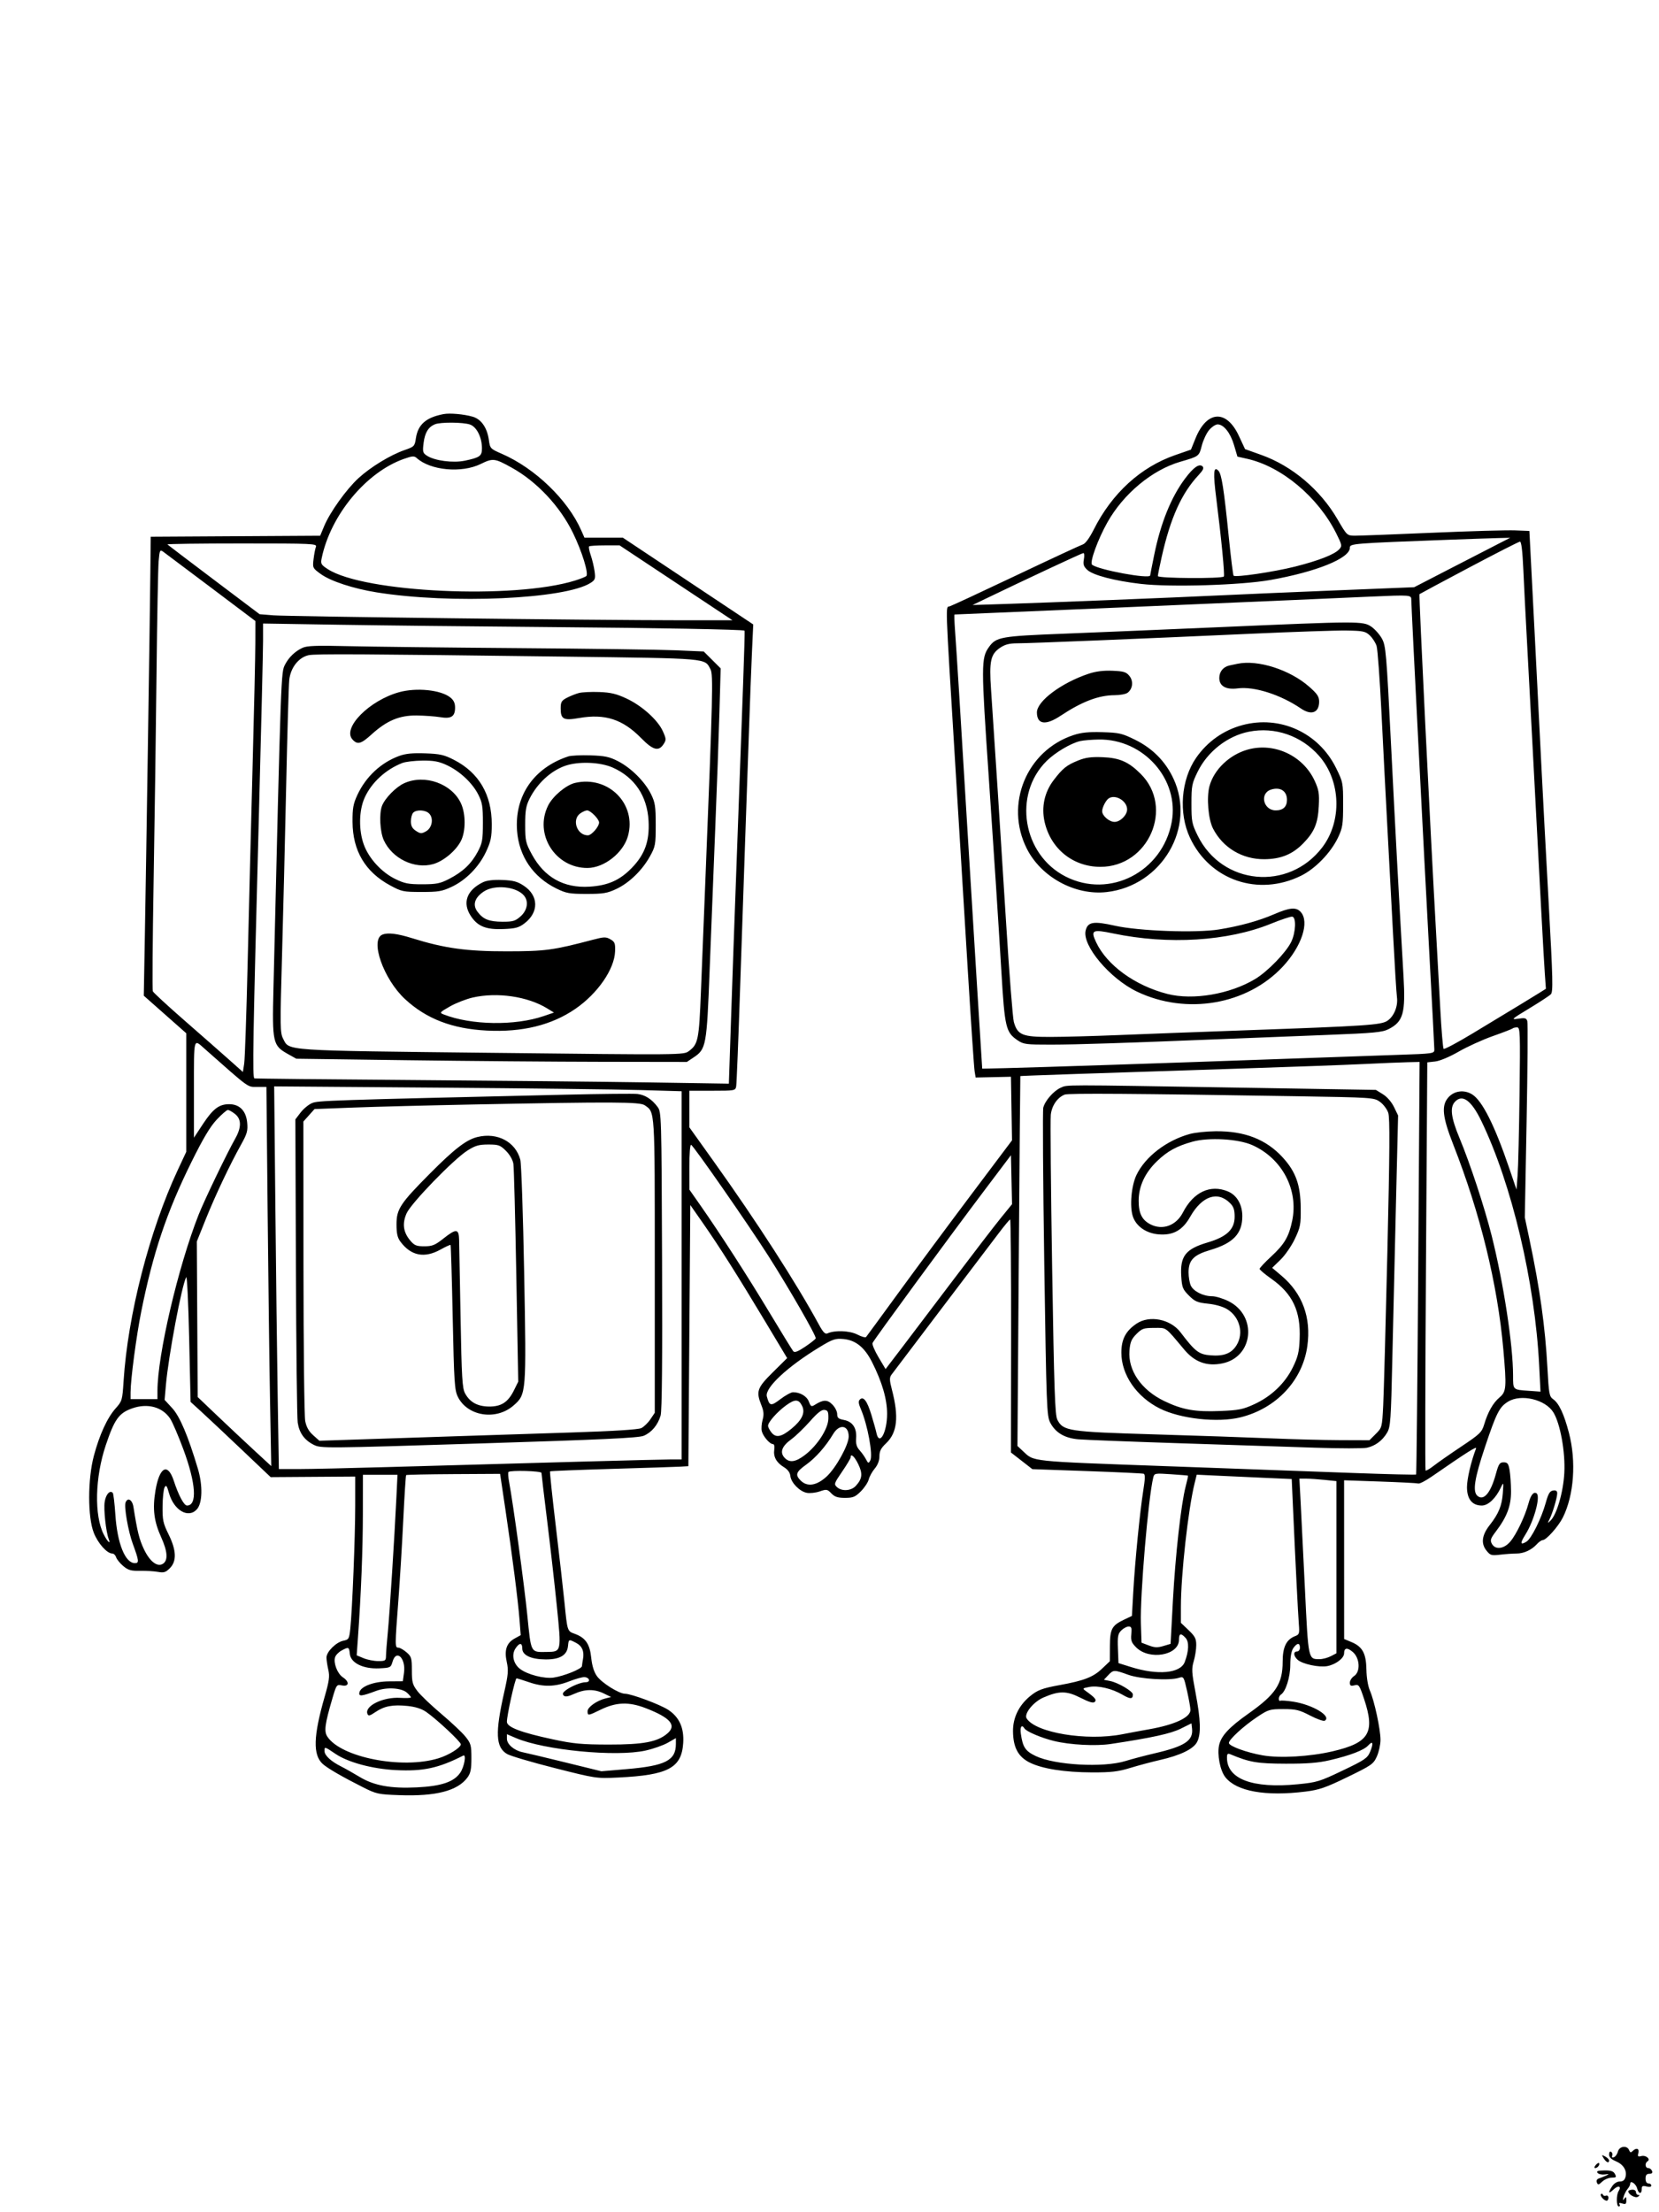 <svg xmlns="http://www.w3.org/2000/svg" width="864" height="1152" viewBox="0 0 864 1152" version="1.1">
	<path d="M 231 215.638 C 221.897 217.362, 217.669 221.051, 216.597 228.204 C 215.971 232.379, 215.739 232.622, 210.722 234.362 C 203.309 236.933, 193.090 243.151, 186.741 248.953 C 180.446 254.707, 171.829 266.740, 168.822 273.974 L 166.742 278.979 122.621 279.240 L 78.500 279.500 78.304 298 C 78.039 322.989, 76.133 449.039, 75.438 487.500 L 74.879 518.500 85.939 528.281 L 97 538.063 97 568.939 L 97 599.815 92.551 609.337 C 77.855 640.788, 66.544 684.864, 64.363 719.179 C 63.729 729.157, 63.592 729.629, 60.225 733.395 C 55.883 738.252, 51.795 747.159, 48.888 758.092 C 45.646 770.287, 45.629 790.057, 48.854 798.208 C 51.045 803.746, 55.746 809, 58.509 809 C 59.255 809, 60.145 809.880, 60.486 810.956 C 60.828 812.032, 62.494 814.079, 64.189 815.506 C 66.755 817.665, 68.212 818.081, 72.886 817.993 C 75.974 817.935, 80.162 818.184, 82.193 818.546 C 85.314 819.103, 86.281 818.810, 88.443 816.648 C 92.105 812.986, 91.896 807.319, 87.790 799 C 84.941 793.227, 84.592 791.592, 84.665 784.387 C 84.710 779.925, 85.184 775.494, 85.717 774.541 C 86.514 773.117, 86.918 773.635, 87.987 777.452 C 90.520 786.501, 98.057 790.910, 102.534 785.963 C 105.446 782.745, 105.669 773.585, 103.048 764.811 C 97.920 747.642, 93.651 737.577, 89.665 733.252 L 85.726 728.979 86.402 721.240 C 87.726 706.080, 94.662 669.268, 96.982 665.081 C 97.415 664.300, 98.103 678.594, 98.512 696.846 L 99.254 730.031 104.877 735.158 C 107.970 737.978, 117.353 746.793, 125.730 754.747 L 140.960 769.210 162.980 769.058 L 185 768.907 184.994 784.203 C 184.989 800.295, 183.455 838.550, 182.431 848.142 C 181.868 853.420, 181.636 853.823, 178.849 854.380 C 175.030 855.144, 169.993 860.163, 170.024 863.173 C 170.038 864.453, 170.472 867.334, 170.990 869.575 C 171.769 872.946, 171.439 875.361, 169.077 883.575 C 163.162 904.140, 162.889 913.874, 168.095 918.587 C 170.547 920.807, 178.366 925.334, 188.942 930.658 C 196.020 934.221, 196.955 934.425, 208.031 934.820 C 227.004 935.496, 238.286 932.580, 243.406 925.677 C 245.084 923.414, 245.500 921.398, 245.500 915.519 C 245.500 908.819, 245.233 907.854, 242.410 904.343 C 240.711 902.229, 235.053 896.900, 229.837 892.500 C 224.621 888.100, 219.036 882.777, 217.426 880.672 C 214.835 877.281, 214.500 876.042, 214.496 869.832 C 214.493 863.394, 214.264 862.624, 211.691 860.410 C 210.149 859.085, 208.239 858, 207.444 858 C 205.648 858, 205.649 857.294, 207.462 833.500 C 208.259 823.050, 209.410 804.158, 210.020 791.519 C 210.630 778.879, 211.303 768.364, 211.514 768.153 C 211.725 767.941, 222.822 767.708, 236.172 767.634 L 260.446 767.500 263.205 786 C 266.802 810.122, 269.794 833.495, 270.566 843.500 L 271.184 851.500 268.083 853.209 C 263.786 855.576, 262.548 859.236, 263.922 865.500 C 264.864 869.789, 264.675 872.024, 262.594 881.212 C 257.793 902.408, 258.139 909.879, 264.085 913.391 C 265.773 914.388, 276.907 917.674, 288.827 920.692 C 310.381 926.150, 310.563 926.177, 322 925.632 C 347.947 924.396, 354.981 920.656, 355.809 907.657 C 356.309 899.799, 353.794 894.216, 348.037 890.406 C 343.860 887.641, 328.840 882.042, 325.500 882.004 C 322.318 881.968, 313.397 876.367, 310.870 872.818 C 309.334 870.660, 308.340 867.449, 307.903 863.232 C 307.163 856.079, 304.907 852.819, 299.294 850.789 C 295.442 849.397, 295.469 849.478, 293.980 834.500 C 293.379 828.450, 291.359 810.691, 289.492 795.034 C 287.625 779.378, 286.261 766.405, 286.461 766.206 C 286.661 766.006, 301.152 765.423, 318.662 764.910 C 336.173 764.398, 352.300 763.871, 354.500 763.739 L 358.500 763.500 359 695.500 L 359.500 627.500 366.134 637 C 374.567 649.076, 384.339 664.519, 398.635 688.362 L 409.944 707.224 402.472 714.624 C 394.246 722.771, 393.637 724.552, 396.572 731.889 C 397.774 734.893, 397.913 736.657, 397.159 739.385 C 396.618 741.347, 396.422 743.975, 396.725 745.226 C 397.376 747.913, 400.861 752, 402.501 752 C 403.203 752, 403.488 753.129, 403.230 754.885 C 402.684 758.603, 404.345 761.631, 408.222 763.989 C 410.247 765.221, 411.416 766.805, 411.605 768.575 C 411.980 772.088, 416.369 776.624, 420.120 777.374 C 421.745 777.699, 424.793 777.372, 426.895 776.648 C 430.471 775.416, 430.861 775.482, 432.963 777.666 C 434.713 779.483, 436.286 780, 440.072 780 C 444.267 780, 445.399 779.534, 448.333 776.600 C 450.203 774.730, 452.047 771.948, 452.431 770.417 C 452.816 768.887, 454.226 766.332, 455.565 764.740 C 457.127 762.884, 458 760.595, 458 758.356 C 458 755.682, 458.795 754.116, 461.401 751.658 C 467.315 746.080, 468.219 737.872, 464.490 723.604 C 463.231 718.786, 463.182 717.385, 464.225 715.935 C 464.926 714.960, 476.549 699.613, 490.054 681.831 C 503.559 664.049, 517.059 646.253, 520.054 642.284 C 523.049 638.314, 525.761 635.052, 526.080 635.034 C 526.398 635.015, 526.623 662.311, 526.580 695.691 L 526.500 756.382 532.077 760.717 L 537.654 765.052 566.077 766.055 C 581.710 766.607, 595.006 767.235, 595.624 767.450 C 596.446 767.736, 596.390 770.077, 595.416 776.160 C 593.670 787.067, 591.080 813.297, 590.200 828.989 L 589.500 841.478 585.284 843.489 C 579.023 846.475, 578.069 848.291, 578.032 857.290 L 578 865.080 573.823 869.054 C 569.320 873.337, 564.464 875.211, 552 877.475 C 542.663 879.172, 540.220 880.103, 536.174 883.507 C 530.519 888.265, 527.490 894.633, 527.571 901.594 C 527.668 909.985, 530.247 914.819, 536.229 917.821 C 542.703 921.070, 554.407 922.924, 568.698 922.965 C 578.768 922.994, 582.258 922.584, 588.698 920.617 C 592.989 919.307, 599.875 917.468, 604 916.530 C 614.744 914.089, 621.531 910.808, 623.429 907.138 C 625.568 903.001, 625.345 895.763, 622.639 881.500 C 620.622 870.871, 620.513 868.996, 621.681 865.091 C 622.406 862.666, 623 858.884, 623 856.686 C 623 853.325, 622.364 852.086, 619 848.885 L 615 845.080 615.005 836.790 C 615.015 819.870, 618.802 785.830, 622.189 772.217 L 623.254 767.934 634.377 768.466 C 640.495 768.758, 651.624 769.266, 659.110 769.594 L 672.720 770.190 673.375 784.845 C 674.690 814.237, 676.015 840.624, 676.435 845.800 C 676.826 850.606, 676.651 851.182, 674.564 851.976 C 669.926 853.739, 668 857.655, 668 865.319 C 668 876.870, 664.412 882.305, 650.132 892.388 C 640.241 899.371, 636.059 903.841, 634.937 908.628 C 633.787 913.536, 635.396 921.962, 638.153 925.467 C 643.961 932.851, 659.108 935.560, 679.961 932.946 C 687.112 932.049, 690.371 930.920, 701.757 925.393 C 714.313 919.299, 715.263 918.635, 717.050 914.698 C 718.098 912.389, 718.956 908.475, 718.956 906 C 718.957 900.514, 715.778 885.734, 713.451 880.401 C 712.440 878.086, 711.698 873.637, 711.624 869.456 C 711.475 861.020, 709.589 857.517, 703.911 855.133 L 700.020 853.500 700.010 812.174 L 700 770.849 718.750 771.500 C 729.063 771.859, 738.037 772.319, 738.693 772.523 C 739.350 772.727, 742.500 771.087, 745.693 768.878 C 763.832 756.336, 769.255 752.893, 768.734 754.251 C 766.115 761.075, 764 770.092, 764 774.431 C 764 780.646, 766.708 784, 771.726 784 C 775.065 784, 779.034 780.219, 781.698 774.500 C 783.037 771.625, 783.077 771.754, 782.657 777.588 C 782.188 784.103, 780.464 788.288, 775.806 794.216 C 771.785 799.333, 771.199 803.712, 774.051 807.337 C 776.125 809.974, 776.643 810.132, 781.391 809.580 C 784.201 809.254, 787.982 808.991, 789.794 808.996 C 793.589 809.007, 797.673 807.124, 800.407 804.102 C 801.454 802.946, 802.824 802, 803.452 802 C 805.267 802, 811.587 794.901, 813.915 790.249 C 819.734 778.618, 820.995 761.026, 817.079 746.087 C 814.513 736.295, 811.902 730.745, 808.860 728.614 C 806.874 727.224, 806.626 725.862, 805.893 712.342 C 804.724 690.799, 801.959 671.039, 796.499 645.218 L 794.113 633.936 795.054 583.748 C 795.572 556.144, 795.730 532.726, 795.407 531.707 C 794.912 530.148, 794.160 529.956, 790.660 530.493 C 786.765 531.090, 787.129 530.750, 796.362 525.167 C 801.787 521.887, 806.870 518.559, 807.658 517.771 C 808.902 516.527, 808.753 510.216, 806.529 469.919 C 805.120 444.388, 803.490 413.825, 802.907 402 C 802.325 390.175, 800.645 357.100, 799.174 328.500 L 796.500 276.500 789 276.193 C 784.875 276.024, 765.300 276.588, 745.500 277.445 C 725.700 278.303, 707.700 278.984, 705.500 278.959 C 701.546 278.914, 701.443 278.816, 696.527 270.363 C 687.616 255.044, 672.948 242.651, 656.957 236.930 L 648.412 233.874 645.188 226.953 C 638.725 213.081, 628.494 213.701, 622.596 228.322 L 620.247 234.144 612.115 236.960 C 594.058 243.213, 579.166 256.805, 569.632 275.737 C 567.378 280.213, 565.257 283.101, 563.909 283.529 C 562.730 283.903, 547.081 291.178, 529.133 299.697 C 511.185 308.215, 495.647 315.438, 494.604 315.747 C 492.371 316.410, 492.176 310.838, 497.458 397.500 C 499.368 428.850, 502.303 477, 503.980 504.500 C 505.656 532, 507.272 555.989, 507.570 557.809 L 508.113 561.118 517.306 560.915 L 526.500 560.712 526.774 577.270 L 527.048 593.828 505.749 622.164 C 494.035 637.749, 477.077 660.625, 468.064 673 C 459.051 685.375, 451.391 695.836, 451.042 696.246 C 450.693 696.657, 448.628 696.071, 446.454 694.944 C 442.509 692.900, 434.735 692.605, 430.930 694.354 C 429.745 694.899, 428.655 693.779, 426.489 689.788 C 414.769 668.199, 394.084 636.113, 371.677 604.764 L 359 587.028 359 577.514 L 359 568 370.981 568 C 382.610 568, 382.975 567.934, 383.396 565.750 C 383.634 564.513, 384.573 541, 385.482 513.500 C 386.390 486, 387.542 452.250, 388.041 438.500 C 388.540 424.750, 389.404 400, 389.960 383.500 C 390.517 367, 391.267 347.127, 391.627 339.339 L 392.281 325.177 358.331 302.589 L 324.381 280 314.383 280 L 304.385 280 302.680 276.136 C 295.669 260.245, 278.680 243.871, 261.388 236.338 C 255.384 233.722, 255.208 233.537, 254.613 229.197 C 253.733 222.770, 250.630 218.277, 246.187 216.996 C 241.578 215.666, 234.290 215.015, 231 215.638 M 226.500 220.945 C 223.083 222.344, 221.284 225.300, 220.612 230.623 C 220.024 235.276, 220.183 235.890, 222.341 237.304 C 226.359 239.936, 235.968 241.198, 242.112 239.900 C 249.923 238.249, 251 237.472, 251 233.485 C 251 227.745, 248.261 222.287, 244.770 221.070 C 241.209 219.828, 229.425 219.748, 226.500 220.945 M 629.694 223.952 C 628.327 225.576, 626.613 229.231, 625.884 232.074 C 624.457 237.643, 624.497 237.613, 614.748 240.437 C 600.051 244.695, 585.114 257.102, 576.730 272.015 C 571.754 280.865, 567.397 292.859, 568.728 294.041 C 571.718 296.697, 599 301.742, 599 299.639 C 599 299.441, 599.953 294.603, 601.118 288.889 C 604.494 272.332, 609.899 258.956, 617.122 249.280 C 621.555 243.343, 624.617 241.217, 626.305 242.905 C 627.093 243.693, 626.548 244.900, 624.343 247.248 C 615.349 256.828, 609.549 269.688, 604.954 290.239 C 603.879 295.046, 603 299.434, 603 299.989 C 603 301.204, 636.628 301.411, 637.375 300.202 C 637.907 299.342, 636.068 280.368, 633.449 259.696 C 631.727 246.102, 631.981 242.546, 634.493 245.072 C 636.203 246.792, 637.380 254.276, 639.969 279.881 C 641.047 290.541, 642.165 299.499, 642.454 299.787 C 643.454 300.787, 663.512 297.817, 674.500 295.042 C 686.876 291.916, 695.054 288.703, 697.493 286.007 C 699.019 284.321, 698.916 283.771, 695.963 277.850 C 686.501 258.876, 667.493 242.939, 649.530 238.919 L 644.447 237.782 642.686 231.808 C 640.802 225.413, 637.310 221, 634.134 221 C 633.058 221, 631.060 222.329, 629.694 223.952 M 210.338 238.969 C 190.668 245.904, 172.143 268.284, 167.525 290.692 C 166.928 293.587, 167.221 294.113, 170.683 296.361 C 189.559 308.614, 267.698 312.224, 299.500 302.312 C 302.250 301.455, 304.875 300.412, 305.334 299.993 C 306.687 298.758, 303.116 287.189, 298.391 277.500 C 291.623 263.620, 279.542 250.751, 266.500 243.531 C 257.576 238.590, 256.739 238.491, 250.339 241.623 C 240.404 246.483, 224.172 244.979, 217.037 238.536 C 215.721 237.349, 214.756 237.411, 210.338 238.969 M 756 281.020 C 703.837 282.977, 703 283.044, 703 285.254 C 703 290.731, 685.545 297.791, 661.500 302.041 C 646.134 304.757, 609.527 305.857, 594.135 304.066 C 580.424 302.470, 569.187 299.525, 566.238 296.754 C 564.335 294.966, 563.987 293.881, 564.478 291.263 C 564.815 289.468, 564.701 288, 564.225 288 C 563.520 288, 534.657 301.496, 511.500 312.653 L 506.500 315.062 523.500 314.520 C 547.294 313.762, 611.600 311.185, 635.500 310.032 C 646.500 309.502, 673.725 308.330, 696 307.429 L 736.500 305.790 756.500 295.471 C 767.500 289.795, 778.750 284.004, 781.500 282.602 L 786.500 280.051 780.500 280.189 C 777.200 280.265, 766.175 280.639, 756 281.020 M 765.037 295.595 C 751.032 303.019, 739.435 309.232, 739.265 309.402 C 738.863 309.804, 744.779 430.312, 747.983 487 C 748.527 496.625, 749.466 513.725, 750.069 525 C 750.672 536.275, 751.466 545.807, 751.833 546.183 C 752.200 546.558, 759.025 542.925, 767 538.108 C 790.813 523.726, 797.305 519.785, 801.298 517.285 L 805.097 514.908 804.518 506.704 C 803.946 498.595, 801.992 462.339, 798.040 386.500 C 796.922 365.050, 795.557 339.400, 795.006 329.500 C 794.456 319.600, 793.711 304.863, 793.351 296.750 C 792.921 287.051, 792.320 282.017, 791.598 282.048 C 790.994 282.075, 779.042 288.171, 765.037 295.595 M 87.184 283.517 C 87.469 283.802, 98.388 292.093, 111.450 301.941 L 135.198 319.848 142.349 320.428 C 150.101 321.056, 310.527 323.002, 354.488 323.001 L 381.477 323 352.077 303.500 L 322.677 284 315.005 284 C 310.786 284, 307.092 284.242, 306.796 284.537 C 306.501 284.832, 306.892 286.909, 307.665 289.153 C 308.438 291.396, 309.334 295.158, 309.657 297.513 C 310.179 301.326, 309.964 301.978, 307.684 303.471 C 294.635 312.022, 234.654 314.699, 196.045 308.454 C 183.893 306.489, 172.174 302.633, 167.032 298.908 C 162.831 295.865, 162.756 295.709, 163.301 291.151 C 163.608 288.593, 164.163 285.712, 164.536 284.750 C 165.175 283.102, 162.935 283, 125.940 283 C 104.340 283, 86.899 283.233, 87.184 283.517 M 82.619 292.249 C 82.321 295.687, 81.825 322.125, 81.516 351 C 81.207 379.875, 80.524 428.574, 79.997 459.219 C 79.470 489.865, 79.288 515.515, 79.592 516.219 C 79.897 516.924, 87.360 523.800, 96.177 531.500 C 104.994 539.200, 115.424 548.365, 119.354 551.867 L 126.500 558.234 127.177 553.867 C 127.550 551.465, 128.364 527.675, 128.986 501 C 129.608 474.325, 130.756 428.650, 131.536 399.500 C 132.316 370.350, 132.965 341.303, 132.977 334.950 L 133 323.400 109.841 305.950 C 97.104 296.353, 85.890 287.937, 84.921 287.249 C 83.306 286.102, 83.114 286.518, 82.619 292.249 M 713.500 310.696 C 709.650 310.864, 690.975 311.689, 672 312.531 C 644.694 313.742, 498.673 319.975, 497.132 319.995 C 496.929 319.998, 497.039 323.712, 497.375 328.250 C 498.144 338.625, 500.232 372.128, 503.590 428 C 505.028 451.925, 507.404 490.625, 508.868 514 L 511.532 556.500 523.516 556.232 C 538.367 555.900, 611.687 553.460, 667 551.458 C 689.825 550.632, 717.163 549.670, 727.750 549.320 C 746.484 548.701, 747 548.627, 747 546.568 C 747 545.405, 745.872 523.763, 744.493 498.476 C 741.604 445.501, 735 316.092, 735 312.454 C 735 309.766, 734.959 309.763, 713.500 310.696 M 636.500 326.530 C 607.900 327.779, 570.775 329.336, 554 329.991 C 521.114 331.276, 518.778 331.694, 515.019 336.973 C 510.947 342.692, 510.944 346.294, 514.962 405 C 517.497 442.028, 520.053 481.396, 521.520 506 C 523.261 535.187, 523.823 537.563, 529.985 541.750 C 533.036 543.823, 534.403 543.998, 547.398 543.980 C 560.932 543.962, 585.279 543.170, 638 541.035 C 651.475 540.489, 675.303 539.546, 690.951 538.939 C 715.704 537.979, 719.895 537.584, 723.187 535.905 C 730.814 532.013, 732.057 527.600, 730.943 508.352 C 728.402 464.426, 726.788 434.467, 724.457 388 C 722.026 339.530, 721.745 336.267, 719.687 332.539 C 718.484 330.360, 715.971 327.547, 714.102 326.289 C 709.844 323.420, 707.572 323.427, 636.500 326.530 M 137 333.599 C 137 338.495, 136.066 377.825, 134.925 421 C 131.691 543.348, 131.383 561.223, 132.500 561.547 C 133.050 561.707, 169.950 562.102, 214.500 562.424 C 259.050 562.747, 314.420 563.303, 337.545 563.660 L 379.590 564.309 380.833 527.405 C 381.516 507.107, 382.492 479.475, 383.002 466 C 383.512 452.525, 384.400 428.225, 384.976 412 C 385.552 395.775, 386.475 370.395, 387.027 355.599 C 387.579 340.803, 387.905 328.572, 387.751 328.418 C 387.123 327.790, 342.808 326.988, 282 326.503 C 246.525 326.221, 199.387 325.699, 177.250 325.344 L 137 324.698 137 333.599 M 651.500 330.022 C 594.654 332.612, 536.289 335, 529.818 335 C 525.722 335, 523.418 335.591, 520.898 337.287 C 515.899 340.651, 515.111 344.237, 516.125 359 C 517.844 384.013, 521.108 434.565, 524.003 481 C 525.632 507.125, 527.433 530.163, 528.006 532.196 C 529.909 538.947, 532.470 540.003, 546.885 539.979 C 553.823 539.968, 569.625 539.540, 582 539.029 C 594.375 538.518, 624.525 537.385, 649 536.510 C 711.397 534.279, 719.191 533.760, 722.467 531.613 C 725.989 529.306, 728.158 524.001, 727.521 519.253 C 727.244 517.189, 726.324 502.225, 725.477 486 C 724.630 469.775, 723.288 444.575, 722.495 430 C 721.703 415.425, 720.346 389.100, 719.480 371.500 C 718.615 353.900, 717.464 338.104, 716.924 336.397 C 716.384 334.690, 714.795 332.215, 713.393 330.897 C 711.094 328.736, 709.891 328.485, 701.172 328.350 C 695.852 328.267, 673.500 329.020, 651.500 330.022 M 157.500 337.372 C 153.679 339.150, 150.435 342.259, 148.503 345.994 C 146.320 350.216, 146.404 347.902, 142.408 515 C 141.735 543.110, 142.035 544.449, 150.007 548.912 L 154.315 551.324 211.908 552.096 C 243.583 552.521, 289.346 552.898, 313.602 552.934 L 357.704 553 361.102 550.737 C 367.793 546.280, 368.049 544.892, 369.592 504.712 C 370.357 484.795, 371.670 451.625, 372.510 431 C 373.351 410.375, 374.326 383.275, 374.678 370.777 L 375.317 348.053 370.908 343.655 L 366.500 339.257 352 338.640 C 344.025 338.301, 306.900 337.790, 269.500 337.504 C 232.100 337.219, 192.275 336.758, 181 336.480 C 164.729 336.080, 159.881 336.264, 157.500 337.372 M 160.803 341.172 C 155.576 342.245, 151.276 347.730, 150.636 354.142 C 150.341 357.089, 149.620 382, 149.033 409.500 C 148.445 437, 147.464 477.071, 146.851 498.546 C 145.822 534.636, 145.866 537.840, 147.435 540.875 C 150.771 547.326, 146.170 547.013, 256.125 548.255 C 355.844 549.382, 356.014 549.380, 358.755 547.352 C 363.593 543.771, 364.046 541.535, 365.046 516.253 C 365.563 503.189, 366.655 475.850, 367.471 455.500 C 371.207 362.375, 371.473 351.253, 370.032 348.560 C 366.863 342.639, 370.011 342.914, 294.159 341.934 C 189.064 340.577, 164.387 340.436, 160.803 341.172 M 644.500 345.655 C 643.400 345.888, 641.519 346.286, 640.320 346.540 C 637.081 347.228, 635 349.774, 635 353.048 C 635 357.315, 638.482 359.268, 644.648 358.460 C 653.167 357.344, 666.931 361.735, 677.500 368.941 C 682.969 372.670, 687 371.158, 687 365.378 C 687 362.742, 686.043 361.315, 681.750 357.544 C 671.744 348.757, 655.041 343.426, 644.500 345.655 M 567 350.834 C 552.788 355.562, 539.996 365.123, 540.020 371 C 540.046 377.271, 544.549 377.911, 552.326 372.747 C 563.502 365.327, 572.174 362.029, 580.559 362.011 C 583.341 362.005, 586.354 361.438, 587.254 360.750 C 589.953 358.689, 590.376 354.686, 588.182 351.976 C 586.529 349.934, 585.222 349.536, 579.370 349.292 C 574.713 349.097, 570.728 349.594, 567 350.834 M 207.892 360.449 C 192.339 364.739, 178.153 379.092, 183.561 385.067 C 186.163 387.942, 187.979 387.464, 193.500 382.451 C 201.441 375.241, 208.013 372.483, 217 372.588 C 221.125 372.636, 226.634 373.032, 229.242 373.467 C 235.016 374.431, 237 373.147, 237 368.450 C 237 366.102, 236.265 364.567, 234.459 363.147 C 229.500 359.246, 216.897 357.966, 207.892 360.449 M 301.500 360.877 C 299.850 361.311, 297.038 362.427, 295.250 363.358 C 292.439 364.823, 292 365.571, 292 368.903 C 292 374.546, 293.478 375.324, 301.542 373.919 C 315.092 371.560, 324.288 374.537, 333.966 384.419 C 340.055 390.637, 343.011 391.439, 345.551 387.562 C 347.030 385.305, 347.006 384.805, 345.225 380.812 C 342.619 374.973, 334.362 367.532, 326.300 363.760 C 321.034 361.295, 318.080 360.591, 312.077 360.369 C 307.909 360.215, 303.150 360.444, 301.500 360.877 M 647.024 377.603 C 637.229 380.235, 628.815 386.175, 622.971 394.583 C 615.066 405.958, 613.707 423.377, 619.722 436.223 C 630.099 458.384, 655.283 467.012, 677.570 456.040 C 685.091 452.338, 693.161 443.973, 696.906 436 C 699.215 431.083, 699.489 429.276, 699.494 418.947 C 699.500 407.615, 699.428 407.249, 695.765 399.838 C 686.705 381.509, 666.607 372.341, 647.024 377.603 M 650.407 381.031 C 639.317 383.229, 628.934 391.326, 623.781 401.794 C 620.733 407.984, 620.500 409.172, 620.500 418.500 C 620.500 427.824, 620.734 429.018, 623.774 435.193 C 636.476 460.994, 671.104 464.242, 688.621 441.274 C 699.050 427.601, 698.331 406.558, 686.994 393.646 C 677.739 383.105, 663.940 378.348, 650.407 381.031 M 559 382.819 C 534.584 390.911, 523.125 418.857, 534.760 441.934 C 542.251 456.792, 559.921 466.399, 576.340 464.541 C 605.104 461.287, 622.996 430.822, 611.089 405.375 C 606.922 396.472, 600.261 389.733, 591.203 385.256 C 584.374 381.881, 582.889 381.535, 574.112 381.278 C 566.892 381.067, 563.131 381.450, 559 382.819 M 562.438 385.938 C 557.537 387.111, 549.498 391.897, 545.077 396.275 C 527.411 413.766, 532.571 445.068, 555 456.477 C 577.928 468.140, 605.396 454.034, 610.214 428.123 C 614.340 405.936, 595.631 384.746, 572.229 385.102 C 568.528 385.159, 564.122 385.535, 562.438 385.938 M 649.803 390.344 C 640.302 393.013, 632.230 400.738, 629.886 409.404 C 628.295 415.286, 629.258 426.677, 631.754 431.500 C 636.939 441.520, 647.013 447.521, 658.500 447.429 C 667.107 447.361, 673.199 444.858, 678.795 439.091 C 684.513 433.199, 686.365 428.750, 686.817 419.815 C 687.150 413.228, 686.848 411.347, 684.702 406.659 C 678.674 393.493, 663.630 386.460, 649.803 390.344 M 208.005 393.611 C 198.460 397.072, 190.559 404.417, 186.123 413.954 C 183.967 418.590, 183.552 420.895, 183.595 428 C 183.686 443.046, 190.206 454.050, 203.187 461.067 C 209.166 464.299, 210.029 464.480, 219.500 464.490 C 228.260 464.499, 230.206 464.169, 235.196 461.830 C 242.665 458.329, 249.439 451.424, 253.119 443.559 C 255.615 438.225, 256.090 435.961, 256.104 429.323 C 256.138 413.848, 249.461 402.405, 236.500 395.728 C 231.349 393.074, 229.226 392.590, 221.500 392.309 C 215.001 392.072, 211.251 392.434, 208.005 393.611 M 296 393.881 C 277.987 399.797, 267.912 414.438, 269.293 432.690 C 270.296 445.951, 277.658 456.738, 289.761 462.682 C 294.894 465.202, 296.556 465.500, 305.500 465.500 C 314.163 465.500, 316.236 465.155, 321.002 462.919 C 327.694 459.779, 334.475 453.192, 338.500 445.920 C 341.324 440.818, 341.500 439.855, 341.496 429.500 C 341.492 419.835, 341.192 417.893, 339.027 413.500 C 335.845 407.041, 328.680 399.895, 321.881 396.400 C 317.384 394.088, 315.021 393.587, 307.500 393.347 C 302.550 393.189, 297.375 393.430, 296 393.881 M 561.500 396.024 C 555.492 398.452, 553.439 400.098, 548.738 406.257 C 543.973 412.499, 542.284 420.224, 544.005 427.911 C 547.154 441.984, 558.786 451.386, 573.069 451.404 C 598.189 451.435, 611.629 420.481, 594.083 403.006 C 587.705 396.654, 583.042 394.630, 574 394.288 C 568.295 394.072, 565.303 394.487, 561.500 396.024 M 209.500 397.328 C 200.780 400.747, 193.405 407.572, 189.861 415.500 C 186.895 422.137, 186.746 432.407, 189.508 439.915 C 192.133 447.050, 198.691 454.210, 205.797 457.700 C 210.697 460.105, 212.698 460.498, 220 460.486 C 227.366 460.474, 229.234 460.093, 234 457.631 C 241.080 453.973, 245.520 449.742, 248.829 443.500 C 251.182 439.059, 251.480 437.381, 251.489 428.500 C 251.499 419.835, 251.172 417.857, 249.039 413.683 C 245.959 407.653, 239.453 401.585, 232.695 398.438 C 228.588 396.526, 225.930 396.033, 220 396.086 C 215.875 396.122, 211.150 396.681, 209.500 397.328 M 294.216 398.831 C 286.740 401.498, 279.741 408.008, 275.755 416 C 273.926 419.666, 273.512 422.167, 273.518 429.500 C 273.525 437.836, 273.777 438.967, 276.943 444.826 C 283.441 456.856, 293.592 462.564, 307 461.728 C 316.609 461.129, 322.749 458.418, 328.976 452.025 C 335.833 444.985, 338.328 438.024, 337.768 427.500 C 337.078 414.557, 330.524 404.791, 319.122 399.718 C 312.532 396.785, 301.091 396.378, 294.216 398.831 M 210.491 407.865 C 206.188 409.820, 200.452 415.682, 198.933 419.676 C 197.394 423.723, 197.888 433.158, 199.866 437.500 C 204.227 447.076, 215.831 452.707, 225.579 449.978 C 230.918 448.483, 237.413 443.071, 240.034 437.932 C 242.584 432.934, 242.618 423.957, 240.107 418.429 C 235.405 408.077, 221.188 403.006, 210.491 407.865 M 299.500 407.693 C 294.828 408.770, 287.927 414.554, 285.477 419.446 C 278.027 434.323, 289.158 452.036, 305.928 451.990 C 314.630 451.966, 324.581 444.140, 327.030 435.393 C 331.711 418.674, 316.828 403.699, 299.500 407.693 M 661.845 411.214 C 655.872 413.214, 657.953 422, 664.401 422 C 668.235 422, 670.250 420.105, 670.250 416.500 C 670.250 411.854, 666.667 409.600, 661.845 411.214 M 577.400 415.765 C 575.912 416.759, 574 420.509, 574 422.434 C 574 424.816, 577.696 428, 580.461 428 C 583.420 428, 587 424.441, 587 421.500 C 587 417.086, 580.889 413.435, 577.400 415.765 M 215.200 423.200 C 214.540 423.860, 214 425.875, 214 427.677 C 214 430.107, 214.676 431.397, 216.615 432.667 C 218.957 434.202, 219.506 434.227, 221.865 432.909 C 225.070 431.119, 225.947 426.089, 223.483 423.625 C 221.577 421.720, 216.919 421.481, 215.200 423.200 M 302.223 423.557 C 297.630 426.774, 300.453 435, 306.150 435 C 308.057 435, 312 430.497, 312 428.320 C 312 426.536, 307.526 422, 305.768 422 C 305.040 422, 303.445 422.701, 302.223 423.557 M 251.500 459.435 C 243.018 463.566, 240.672 470.219, 245.270 477.102 C 248.825 482.424, 253.167 484.154, 262.078 483.801 C 268.496 483.546, 270.195 483.088, 273.181 480.811 C 280.733 475.051, 280.562 466.386, 272.795 461.246 C 269.452 459.033, 267.351 458.471, 261.590 458.248 C 256.903 458.067, 253.483 458.469, 251.500 459.435 M 251.911 464.281 C 247.177 467.471, 246.016 471.201, 248.653 474.752 C 251.608 478.733, 254.697 479.969, 261.734 479.985 C 267.183 479.998, 268.369 479.642, 271.151 477.156 C 274.670 474.012, 275.424 469.421, 272.917 466.398 C 268.968 461.637, 257.544 460.485, 251.911 464.281 M 663.577 476.067 C 655.577 479.529, 645.702 482.258, 634.814 484.014 C 622.945 485.929, 593.046 484.844, 580.592 482.048 C 569.509 479.559, 566.530 480.042, 565.408 484.509 C 563.451 492.309, 577.980 509.616, 592.185 516.405 C 617.871 528.680, 649.500 523.244, 668.070 503.363 C 677.927 492.810, 682.102 480.085, 677.409 474.899 C 675.039 472.281, 671.671 472.565, 663.577 476.067 M 662 480.985 C 639.509 490.151, 608.519 492.080, 579.822 486.101 C 568.875 483.820, 567.874 484.332, 570.861 490.684 C 576.497 502.668, 591.148 513.284, 608 517.595 C 621.290 520.995, 640.575 517.713, 653.686 509.821 C 660.199 505.900, 669.833 495.961, 672.490 490.423 C 674.848 485.508, 675.154 477.654, 673 477.336 C 672.175 477.214, 667.225 478.856, 662 480.985 M 199.185 486.684 C 192.513 489.353, 199.698 509.878, 210.950 520.292 C 222.047 530.562, 235.497 535.738, 253.500 536.666 C 271.918 537.616, 287.319 533.842, 299.645 525.358 C 311.277 517.353, 320.002 504.712, 320.332 495.389 C 320.479 491.223, 320.176 490.445, 317.895 489.141 C 315.570 487.812, 314.603 487.833, 308.895 489.337 C 287.999 494.841, 284.107 495.366, 264 495.391 C 242.938 495.418, 231.543 493.837, 214.500 488.524 C 206.832 486.134, 202.009 485.554, 199.185 486.684 M 246.221 519.455 C 242.768 520.242, 237.407 522.337, 234.307 524.110 C 228.913 527.197, 228.775 527.375, 231.086 528.277 C 245.425 533.876, 268.134 534.246, 283.136 529.125 L 288.500 527.294 285 525.139 C 274.841 518.885, 258.948 516.556, 246.221 519.455 M 787.790 535.543 C 787.491 535.842, 782.864 537.633, 777.509 539.522 C 772.153 541.411, 764.129 545.057, 759.679 547.625 C 754.925 550.366, 749.882 552.484, 747.456 552.758 L 743.326 553.223 742.635 659.250 C 742.255 717.565, 742.161 765.494, 742.426 765.759 C 742.691 766.024, 744.616 764.906, 746.704 763.275 C 748.792 761.643, 755.252 757.136, 761.060 753.259 C 770.692 746.830, 771.735 745.827, 772.922 741.855 C 774.887 735.276, 777.577 730.533, 780.956 727.690 C 784.517 724.694, 784.683 722.584, 782.926 702.672 C 779.934 668.775, 770.929 631.937, 756.869 596.084 C 751.204 581.639, 750.577 575.750, 754.250 571.522 C 757.329 567.979, 762.542 567.305, 766.706 569.911 C 771.982 573.212, 778.448 586.106, 786.052 608.486 L 789.785 619.472 790.361 611.986 C 790.678 607.869, 791.132 588.862, 791.370 569.750 C 791.775 537.269, 791.690 535, 790.068 535 C 789.114 535, 788.089 535.245, 787.790 535.543 M 101 567.165 L 101 592.448 105.704 585.319 C 110.935 577.392, 114.098 575, 119.349 575 C 124.757 575, 128.147 578.455, 128.725 584.559 C 129.131 588.851, 128.717 590.353, 125.570 596 C 119.664 606.596, 112.097 622.582, 107.140 634.935 L 102.500 646.500 102.728 687 L 102.956 727.500 113.228 737.289 C 118.878 742.673, 127.497 750.764, 132.382 755.268 L 141.263 763.457 140.638 729.478 C 140.294 710.790, 139.727 666.362, 139.379 630.750 L 138.745 566 133.919 566 C 128.734 566, 130.382 567.198, 106.500 546.072 C 100.697 540.939, 101 539.777, 101 567.165 M 710 554.102 C 700.925 554.545, 671.900 555.606, 645.500 556.461 C 569.903 558.908, 531.510 560.222, 531.384 560.366 C 531.321 560.440, 530.957 603.809, 530.575 656.743 L 529.882 752.986 532.691 755.614 C 538.706 761.242, 535.215 760.873, 607.102 763.488 C 644.171 764.836, 688.587 766.454, 705.804 767.083 C 723.021 767.711, 737.284 768.049, 737.500 767.834 C 737.716 767.618, 738.213 719.192, 738.606 660.221 L 739.319 553 732.910 553.149 C 729.384 553.230, 719.075 553.659, 710 554.102 M 552.450 566.407 C 548.772 568.009, 544.247 573.168, 543.336 576.799 C 542.970 578.254, 543.203 614.928, 543.853 658.296 C 544.968 732.730, 545.142 737.353, 546.949 740.824 C 549.672 746.054, 554.434 748.887, 561.554 749.512 C 564.824 749.800, 588.650 750.725, 614.500 751.568 C 640.350 752.410, 672.075 753.452, 685 753.882 C 697.925 754.312, 710.040 754.319, 711.923 753.898 C 716.312 752.916, 719.998 750.148, 722.418 746.016 C 724.164 743.034, 724.405 739.597, 725.117 707.620 C 725.547 688.304, 726.399 651.886, 727.011 626.692 L 728.122 580.883 725.990 576.479 C 724.717 573.849, 722.387 571.166, 720.206 569.818 L 716.555 567.562 643.527 566.353 C 551.733 564.834, 556.068 564.831, 552.450 566.407 M 143.405 628.114 C 143.744 662.426, 144.294 707.263, 144.627 727.750 L 145.233 765 155.633 765 C 161.352 765, 181.662 764.549, 200.766 763.998 C 277.728 761.777, 343.816 759.997, 349.250 759.998 L 355 760 355 664.132 L 355 568.264 333.750 567.643 C 322.063 567.301, 274.315 566.731, 227.644 566.375 L 142.788 565.728 143.405 628.114 M 294.500 570.053 C 170.293 572.951, 165.687 573.104, 162.483 574.443 C 160.712 575.183, 158.040 577.392, 156.544 579.353 L 153.825 582.918 154.106 659.692 C 154.261 701.918, 154.683 738.414, 155.045 740.795 C 155.872 746.247, 158.566 749.972, 163.428 752.387 C 167.162 754.241, 168.641 754.229, 249.519 751.689 C 314.061 749.663, 332.550 748.797, 335.238 747.674 C 339.348 745.956, 342.622 742.033, 344.050 737.115 C 344.754 734.690, 345 708.090, 344.799 656.323 C 344.504 580.170, 344.473 579.109, 342.438 576.385 C 339.452 572.386, 335.991 570.163, 332 569.682 C 330.075 569.450, 313.200 569.617, 294.500 570.053 M 554.500 570 C 550.712 571.480, 547.788 575.703, 547.250 580.471 C 546.965 582.999, 547.284 619.129, 547.958 660.761 C 548.980 723.878, 549.429 736.930, 550.663 739.315 C 553.703 745.195, 556.387 745.601, 601 746.932 C 623.275 747.596, 650.725 748.536, 662 749.019 C 673.275 749.503, 689.408 749.921, 697.850 749.949 L 713.200 750 716.488 746.712 C 719.731 743.469, 719.784 743.266, 720.361 731.962 C 720.683 725.658, 721.667 689.560, 722.548 651.744 C 723.766 599.509, 723.876 582.153, 723.004 579.511 C 722.372 577.598, 720.428 575.017, 718.683 573.774 C 715.552 571.545, 714.954 571.505, 674.505 570.846 C 590.832 569.481, 556.447 569.239, 554.500 570 M 757.655 573.829 C 755.014 576.747, 755.704 582.056, 760.095 592.607 C 765.613 605.864, 773.187 628.856, 776.861 643.500 C 783.040 668.124, 787.996 700.513, 787.999 716.281 C 788 723.898, 787.753 723.662, 796.391 724.272 L 802.282 724.688 801.598 711.094 C 799.408 667.628, 787.306 616.486, 771.450 583.695 C 766.236 572.911, 761.531 569.546, 757.655 573.829 M 246.500 575.154 C 223.400 575.607, 195.344 576.328, 184.153 576.755 L 163.807 577.532 160.903 580.782 L 158 584.032 158.044 659.766 C 158.068 701.420, 158.475 737.512, 158.950 739.972 C 159.551 743.089, 160.799 745.324, 163.069 747.353 L 166.325 750.262 186.413 749.602 C 197.461 749.239, 219.550 748.510, 235.500 747.981 C 251.450 747.453, 279.574 746.537, 297.999 745.946 C 319.632 745.252, 332.370 744.451, 333.961 743.685 C 335.316 743.033, 337.455 740.971, 338.713 739.102 L 341 735.704 341 659.302 C 341 576.801, 341.157 579.325, 335.783 575.561 C 333.237 573.777, 319.766 573.716, 246.500 575.154 M 112.851 583.061 C 109.419 586.716, 105.741 592.896, 99.611 605.311 C 86.769 631.319, 79.676 652.473, 73.544 683.064 C 71.003 695.735, 68 718.476, 68 725.038 L 68 728.588 75 728.588 L 82 728.588 82 724.328 C 82 705.674, 92.759 659.644, 103.463 632.500 C 106.406 625.039, 118.221 600.473, 122.454 593.015 C 125.824 587.079, 125.794 582.770, 122.365 580.073 C 120.916 578.933, 119.251 578, 118.666 578 C 118.081 578, 115.464 580.277, 112.851 583.061 M 619.688 590.502 C 607.530 593.844, 596.486 602.309, 591.906 611.796 C 589.202 617.398, 588.239 628.166, 589.974 633.420 C 591.680 638.590, 596.921 642.246, 603.398 642.783 C 610.953 643.410, 615.858 640.684, 619.824 633.658 C 625.932 622.836, 634.106 620.016, 640.586 626.495 C 642.445 628.354, 643 629.977, 643 633.555 C 643 640.163, 638.944 644.044, 628.953 646.997 C 617.404 650.410, 614.520 654.118, 615.193 664.689 C 615.558 670.420, 615.962 671.429, 619.183 674.650 C 622.307 677.774, 623.588 678.319, 629.157 678.896 C 633.057 679.299, 636.958 680.429, 639.167 681.794 C 645.671 685.814, 647.850 694.270, 643.991 700.514 C 641.334 704.813, 637.326 706.358, 630.334 705.778 C 624.338 705.281, 622.408 703.792, 614.828 693.818 C 609.574 686.904, 598.652 684.738, 591.922 689.274 C 586.266 693.085, 584 697.412, 584.001 704.398 C 584.002 715.926, 591.898 727.401, 604 733.462 C 614.777 738.860, 634.168 740.991, 646 738.078 C 664.651 733.487, 678.357 718.905, 680.850 701 C 682.929 686.078, 678.311 673.535, 667.323 664.261 L 662.534 660.218 666.862 656.018 C 669.243 653.707, 672.610 648.821, 674.345 645.159 C 677.229 639.071, 677.492 637.685, 677.409 629 C 677.295 617.025, 674.853 610.189, 668.019 602.711 C 659.430 593.314, 648.176 588.931, 633.040 589.089 C 628.343 589.139, 622.334 589.774, 619.688 590.502 M 248.683 592.077 C 242.922 593.465, 236.724 598.222, 224.020 611.004 C 208.417 626.704, 206.500 629.614, 206.500 637.591 C 206.500 642.356, 206.993 644.514, 208.562 646.615 C 214.080 654.006, 221.088 655.357, 229.507 650.652 C 232.145 649.177, 234.458 648.125, 234.647 648.314 C 234.836 648.502, 235.340 665.496, 235.768 686.078 C 236.467 719.741, 236.735 723.886, 238.429 727.339 C 243.435 737.543, 258.384 739.869, 267.502 731.864 C 274.113 726.059, 274.150 725.595, 272.984 663.036 C 272.414 632.491, 271.510 605.873, 270.974 603.885 C 268.467 594.574, 259.042 589.582, 248.683 592.077 M 621 594.537 C 612.764 596.842, 608.027 599.442, 602.638 604.616 C 596.285 610.716, 593.023 617.719, 593.010 625.285 C 592.999 631.809, 594.727 635.290, 599.099 637.551 C 605.429 640.825, 612.528 638.250, 616.049 631.405 C 621.536 620.736, 630.355 616.614, 639.510 620.440 C 644.146 622.377, 646.992 627.265, 646.996 633.300 C 647.003 642.405, 642.281 647.391, 630.301 650.929 C 621.623 653.491, 619 656.197, 619 662.588 C 619 664.963, 619.512 668.030, 620.139 669.405 C 621.520 672.438, 626.588 675, 631.205 675 C 633.076 675, 636.952 676.169, 639.818 677.597 C 654.920 685.122, 652.827 706.611, 636.665 709.966 C 628.607 711.639, 622.249 709.359, 616.780 702.836 C 606.496 690.571, 607.780 691.500, 601.101 691.500 C 595.621 691.500, 594.733 691.806, 591.857 694.681 C 589.256 697.283, 588.594 698.851, 588.226 703.285 C 587.366 713.658, 594.405 723.865, 606.380 729.611 C 615.837 734.148, 622.421 735.318, 635.473 734.780 C 645.117 734.382, 647.341 733.939, 653.203 731.247 C 662.075 727.172, 669.191 720.389, 673.259 712.129 C 675.943 706.679, 676.560 704.142, 676.849 697.369 C 677.472 682.748, 673.253 673.773, 662.038 665.865 C 658.717 663.522, 656 661.221, 656 660.750 C 656 660.280, 658.730 657.367, 662.066 654.279 C 668.974 647.883, 671.256 643.981, 672.983 635.617 C 676.305 619.521, 667.659 603.183, 652.178 596.303 C 644.843 593.043, 629.450 592.171, 621 594.537 M 243.446 599.131 C 236.213 603.711, 214.095 626.531, 211.749 631.835 C 209.397 637.151, 209.996 641.654, 213.629 645.971 C 215.817 648.572, 216.859 649, 220.999 649 C 225.114 649, 226.562 648.414, 230.881 645 C 237.665 639.638, 238.972 639.757, 239.109 645.750 C 239.169 648.362, 239.511 666.700, 239.870 686.500 C 240.433 717.568, 240.753 722.925, 242.210 725.602 C 244.719 730.211, 248.673 732.383, 254.674 732.446 C 261.061 732.513, 264.611 730.196, 267.696 723.948 L 269.892 719.500 268.896 664.500 C 268.349 634.250, 267.663 607.957, 267.371 606.071 C 267.054 604.015, 265.512 601.312, 263.521 599.321 C 260.510 596.310, 259.650 596, 254.296 596 C 249.400 596, 247.547 596.535, 243.446 599.131 M 359.019 607.667 L 359.039 619.500 364.640 627.500 C 375.052 642.370, 389.258 664.406, 400.740 683.498 C 407.025 693.947, 412.598 703.016, 413.126 703.652 C 413.824 704.493, 415.500 703.859, 419.293 701.316 C 422.157 699.396, 424.645 697.430, 424.822 696.948 C 425.243 695.798, 411.052 671.086, 400.158 654 C 389.625 637.480, 361.206 596.626, 359.928 596.167 C 359.390 595.973, 359.008 600.808, 359.019 607.667 M 512.943 619.532 C 493.756 644.961, 455.005 697.822, 454.406 699.384 C 454.130 700.105, 455.545 703.450, 457.551 706.818 L 461.199 712.942 469.389 702.221 C 473.893 696.324, 486.073 680.250, 496.455 666.500 C 506.837 652.750, 517.971 638.256, 521.196 634.292 L 527.060 627.083 526.780 614.323 L 526.500 601.563 512.943 619.532 M 427 701.410 C 410.100 711.650, 398.189 722.761, 399.367 727.187 C 400.715 732.253, 401.458 732.401, 406.444 728.595 C 409.034 726.618, 411.989 725, 413.011 725 C 416.719 725, 420.200 727.070, 421.273 729.913 C 422.262 732.532, 422.562 732.683, 424.433 731.507 C 428.763 728.786, 430.850 728.760, 433.483 731.392 C 434.868 732.777, 436 735.004, 436 736.343 C 436 738.334, 436.638 738.897, 439.508 739.435 C 444.008 740.280, 446.252 743.622, 445.871 748.909 C 445.657 751.864, 446.132 753.529, 447.665 755.212 C 448.812 756.471, 450.311 758.584, 450.996 759.910 C 452.129 762.102, 452.330 762.162, 453.221 760.570 C 454.767 757.808, 451.861 741.944, 448.303 733.717 C 447.091 730.916, 446.958 729.642, 447.791 728.809 C 449.668 726.932, 451.588 729.469, 453.818 736.775 C 454.946 740.474, 456.133 744.737, 456.454 746.250 C 457.942 753.253, 462 745.917, 462 736.225 C 462 728.622, 459.393 719.672, 454.161 709.315 C 450.264 701.599, 445.601 697.847, 439.208 697.282 C 435.022 696.912, 433.668 697.370, 427 701.410 M 785.457 729.863 C 780.900 732.642, 779.371 735.626, 773.443 753.317 C 767.871 769.947, 766.819 776.775, 769.487 778.989 C 772.745 781.693, 776.348 777.416, 779.012 767.681 C 780.482 762.311, 781.017 761.500, 783.085 761.500 C 785.078 761.500, 785.582 762.152, 786.175 765.500 C 786.566 767.700, 786.906 772.650, 786.933 776.500 C 786.985 784.205, 784.842 789.879, 778.950 797.636 C 776.289 801.139, 775.981 802.096, 776.939 803.886 C 778.717 807.208, 783.252 806.673, 786.575 802.750 C 789.727 799.028, 794.228 789.595, 795.999 783 C 797.195 778.545, 798.660 776.672, 800.202 777.625 C 802.447 779.012, 798.963 791.930, 794.391 799.173 C 791.564 803.651, 791.741 804.791, 794.957 802.819 C 797.561 801.223, 802.768 790.726, 805.038 782.500 C 806.344 777.770, 807.150 776.432, 808.847 776.180 C 810.382 775.953, 810.997 776.383, 810.989 777.680 C 810.976 779.937, 808.535 788.099, 806.947 791.196 C 805.848 793.340, 805.884 793.388, 807.456 791.892 C 810.751 788.754, 814.156 777.041, 814.690 767 C 815.268 756.150, 812.580 741.292, 808.986 735.478 C 804.837 728.763, 792.204 725.749, 785.457 729.863 M 409.413 731.816 C 404.776 735.175, 400 740.578, 400 742.466 C 400 743.188, 400.824 744.796, 401.831 746.040 C 404.126 748.874, 407.021 748.293, 412.271 743.944 C 417.673 739.468, 419.446 735.703, 417.783 732.233 C 416.006 728.525, 414.087 728.430, 409.413 731.816 M 68.741 733.429 C 61.916 735.865, 59.597 739.120, 55.079 752.606 C 49.456 769.388, 49.006 789.210, 54.023 799.045 C 55.980 802.881, 57.823 804.586, 56.617 801.446 C 55.191 797.727, 53.918 786.141, 54.502 782.192 C 55.090 778.221, 57.179 775.846, 58.724 777.390 C 59.074 777.741, 59.684 782.859, 60.079 788.764 C 61.085 803.802, 65.203 814, 70.272 814 C 72.541 814, 72.401 812.752, 69.126 803.841 C 66.785 797.470, 64.540 784.640, 65.383 782.444 C 66.485 779.573, 68.897 780.924, 69.501 784.750 C 71.533 797.639, 72.506 801.563, 74.950 806.726 C 77.980 813.128, 81.914 816.169, 84.815 814.353 C 87.601 812.609, 87.311 807.962, 83.955 800.561 C 80.158 792.188, 79.364 785.700, 80.969 776.181 C 83.057 763.804, 87.380 761.543, 90.533 771.179 C 93.012 778.756, 95.820 784, 97.398 784 C 102.814 784, 102.066 772.494, 95.494 754.726 C 92.895 747.701, 89.799 740.501, 88.614 738.726 C 84.536 732.619, 76.795 730.555, 68.741 733.429 M 421.777 740.202 C 418.723 743.666, 414.371 747.850, 412.106 749.500 C 407.208 753.067, 406.015 756.254, 408.536 759.040 C 411.088 761.859, 414.233 761.465, 419.172 757.708 C 425.671 752.764, 431.302 744.059, 431.411 738.786 C 431.486 735.169, 431.175 734.454, 429.414 734.202 C 427.915 733.988, 425.766 735.676, 421.777 740.202 M 433.914 746.750 C 430.019 753.245, 424.837 759.120, 419.834 762.715 C 414.514 766.537, 414.010 768.010, 417 771 C 420.428 774.428, 425.329 773.660, 430.512 768.882 C 435.391 764.385, 442 752.409, 442 748.066 C 442 742.101, 437.173 741.315, 433.914 746.750 M 443 758.937 C 443 759.452, 441.006 762.786, 438.570 766.345 C 434.382 772.461, 434.236 772.903, 435.898 774.408 C 438.467 776.733, 443.276 776.411, 445.711 773.750 C 449.072 770.077, 449.375 767.406, 446.987 762.473 C 445.012 758.392, 443 756.608, 443 758.937 M 264.802 766.532 C 264.509 766.824, 264.654 769.116, 265.122 771.625 C 267.274 783.144, 273.024 825.231, 274.634 841.249 C 276.632 861.133, 276.216 860.363, 284.876 860.239 C 292.428 860.132, 292.417 860.180, 290.001 836.402 C 288.834 824.906, 286.555 804.820, 284.939 791.767 C 283.323 778.714, 282 767.576, 282 767.017 C 282 765.977, 265.813 765.521, 264.802 766.532 M 600.622 769.369 C 598.029 779.701, 593.688 830.897, 594.170 845.461 L 594.500 855.422 598.283 856.859 C 601.287 858.001, 602.846 858.063, 605.851 857.163 L 609.635 856.029 610.843 833.571 C 612.116 809.882, 615.090 783.245, 617.487 774.065 C 618.274 771.051, 618.824 768.516, 618.709 768.431 C 618.594 768.346, 614.605 768.015, 609.845 767.694 C 601.467 767.129, 601.171 767.183, 600.622 769.369 M 188.981 788.250 C 188.963 806.959, 188.050 829.983, 186.423 852.751 L 185.762 862.003 189.349 863.501 C 191.322 864.326, 194.750 865, 196.968 865 C 200.694 865, 201.002 864.791, 201.026 862.250 C 201.040 860.737, 201.467 855.225, 201.976 850 C 202.924 840.255, 205.440 800.701, 206.445 779.750 L 207.009 768 198.004 768 L 189 768 188.981 788.250 M 677.343 781.750 C 677.688 788.212, 678.707 808.800, 679.608 827.500 C 681.389 864.480, 681.288 864, 687.241 864 C 688.813 864, 691.427 863.313, 693.050 862.474 L 696 860.949 696 816.117 L 696 771.285 689.853 770.642 C 686.473 770.289, 682.134 770, 680.212 770 L 676.717 770 677.343 781.750 M 583.960 849.040 C 582.207 850.793, 581.961 852.134, 582.208 858.567 L 582.495 866.054 588.998 868.095 C 603 872.490, 614.758 871.397, 617.004 865.490 C 619.168 859.798, 619.348 855.042, 617.477 852.974 C 614.995 850.232, 614 850.505, 614 853.927 C 614 862.026, 598.585 864.739, 591.699 857.853 C 589.267 855.421, 588.856 854.303, 589.174 850.974 C 589.487 847.691, 589.244 847, 587.776 847 C 586.799 847, 585.082 847.918, 583.960 849.040 M 295.813 857.151 C 295.337 861.940, 291.630 864.170, 284.204 864.134 C 276.602 864.098, 272 861.963, 272 858.474 C 272 855.318, 270.497 855.312, 268.435 858.459 C 266.321 861.686, 267.334 866.331, 270.734 869.006 C 274.551 872.008, 283.496 874.331, 288.376 873.587 C 293.857 872.752, 302.981 869.057, 303.074 867.634 C 303.115 867.010, 303.358 865.375, 303.613 864 C 304.363 859.962, 303.173 857.141, 300.035 855.518 C 296.161 853.515, 296.176 853.509, 295.813 857.151 M 673.557 858.223 C 672.541 859.673, 671.992 862.714, 671.978 866.973 C 671.956 873.388, 669.589 880.900, 667.104 882.436 C 666.497 882.811, 666 883.793, 666 884.618 C 666 885.443, 666.337 885.914, 666.750 885.664 C 667.163 885.414, 670.200 885.627, 673.500 886.136 C 683.648 887.703, 693.659 893.738, 689.931 896.042 C 689.306 896.429, 685.883 895.227, 682.325 893.372 C 676.659 890.419, 674.924 890, 668.372 890 C 661.268 890, 660.577 890.209, 654.695 894.135 C 647.581 898.882, 640 905.848, 640 907.636 C 640 909.256, 649.192 912.627, 657.606 914.092 C 666.582 915.655, 682.156 914.757, 694 911.993 C 713.086 907.539, 716.255 902.281, 710.418 884.755 C 708.005 877.509, 707.679 877.042, 705.418 877.610 C 703.468 878.099, 703 877.832, 703 876.230 C 703 875.138, 704.006 873.576, 705.237 872.759 C 708.607 870.521, 708.217 863.444, 704.551 860.290 C 701.633 857.780, 700 858.030, 700 860.986 C 700 863.482, 695.632 866.791, 691.254 867.612 C 686.975 868.415, 678.276 866.559, 675.796 864.316 C 673.612 862.339, 673.451 860, 675.500 860 C 676.333 860, 677 859.111, 677 858 C 677 855.364, 675.491 855.461, 673.557 858.223 M 177.819 859.536 C 176.344 860.337, 174.849 861.901, 174.496 863.012 C 173.554 865.980, 175.738 871.598, 178.551 873.441 C 182.092 875.761, 181.828 878.416, 178.131 877.676 C 175.320 877.114, 175.218 877.250, 173.149 884.301 C 169.164 897.886, 168.673 901.572, 170.481 904.331 C 177.608 915.208, 209.437 921.424, 228.331 915.629 C 233.800 913.951, 239.983 910.082, 239.993 908.331 C 240.001 907.019, 227.413 895.253, 221.955 891.469 C 219.594 889.833, 216.373 888.799, 212.312 888.375 C 204.599 887.569, 200.160 888.402, 195.567 891.519 C 192.503 893.598, 191.840 893.745, 191.345 892.456 C 189.774 888.362, 199.553 883.601, 208.403 884.152 C 211.483 884.343, 214.002 884.232, 214.001 883.905 C 214.001 883.578, 213.105 882.500, 212.010 881.509 C 209.175 878.944, 201.471 878.453, 196 880.489 C 188.237 883.378, 186.753 883.528, 187.151 881.386 C 187.740 878.203, 194.602 875.619, 202.629 875.556 L 209.791 875.500 210.400 871.081 C 211.440 863.527, 206.415 858.598, 204.457 865.250 C 203.529 868.402, 203.319 868.509, 197.500 868.781 C 189.156 869.172, 182.642 865.968, 182.187 861.250 C 181.834 857.596, 181.577 857.495, 177.819 859.536 M 577.126 872.365 L 574.904 874.731 578.133 875.377 C 582.359 876.222, 590 880.728, 590 882.375 C 590 884.870, 588.699 884.908, 584.618 882.531 C 579.068 879.298, 571.871 877.614, 567.280 878.475 C 563.717 879.144, 563.627 879.253, 565.513 880.609 C 570.355 884.091, 571.236 885.164, 570.146 886.254 C 569.374 887.026, 567.236 886.404, 562.625 884.063 C 555.486 880.440, 551.595 880.423, 543.392 883.981 C 538.169 886.245, 533.174 892.457, 534.658 894.841 C 539.328 902.338, 565.934 906.747, 584.500 903.100 C 587.800 902.452, 594.207 901.263, 598.737 900.458 C 611.827 898.132, 619.908 894.342, 619.969 890.500 C 619.987 889.400, 619.213 884.992, 618.250 880.705 C 616.545 873.111, 616.435 872.930, 614 873.705 C 609.029 875.286, 593.831 874.380, 587.593 872.130 C 580.213 869.468, 579.840 869.477, 577.126 872.365 M 296.500 875.538 C 289.044 878.450, 283.007 878.583, 275.500 876 C 272.303 874.900, 269.382 874, 269.010 874 C 268.257 874, 263.975 893.290, 263.990 896.611 C 264.003 899.413, 271.250 902.181, 287.907 905.749 C 298.650 908.050, 302.924 908.450, 317 908.473 C 335.038 908.502, 342.450 907.097, 347.593 902.674 C 352.534 898.424, 349.178 894.508, 336.322 889.523 C 327.518 886.110, 320.926 886.334, 312.774 890.322 C 306.246 893.516, 306 893.543, 306 891.082 C 306 888.976, 310.795 885.582, 315.389 884.435 L 318.277 883.714 314.460 881.857 C 309.556 879.471, 304.626 879.533, 299.078 882.050 C 295.879 883.501, 294.358 883.753, 293.578 882.961 C 292.805 882.175, 293.065 881.430, 294.500 880.326 C 297.335 878.144, 302.564 876, 305.051 876 C 307.690 876, 307.111 873.561, 304.422 873.347 C 303.365 873.263, 299.800 874.249, 296.500 875.538 M 614.927 900.194 C 609.713 902.784, 599.862 904.939, 578.500 908.163 C 570.672 909.344, 557.349 908.647, 548.957 906.617 C 542.465 905.047, 534.552 901.702, 533.570 900.113 C 532.134 897.790, 531.146 899.145, 531.646 902.750 C 532.627 909.820, 533.958 911.835, 539.364 914.432 C 549.292 919.201, 574.555 920.611, 586.145 917.043 C 589.640 915.967, 596.519 914.152, 601.431 913.010 C 617.026 909.384, 621.516 906.409, 620.810 900.167 L 620.500 897.426 614.927 900.194 M 264 905.463 C 264 908.351, 267.862 911.621, 272.297 912.487 C 274.059 912.831, 283.985 915.198, 294.356 917.746 L 313.211 922.379 326.356 921.259 C 346.559 919.538, 352 916.748, 352 908.108 L 352 905.116 347.750 907.539 C 345.413 908.871, 340.226 910.693, 336.224 911.587 C 320.890 915.013, 283.416 911.394, 268.641 905.060 L 264 903.071 264 905.463 M 712.588 908.902 C 710.328 911.400, 703.198 914.141, 692.500 916.626 C 686.516 918.015, 680.720 918.471, 669.500 918.435 C 654.709 918.387, 650.789 917.716, 640.750 913.518 C 639.350 912.933, 639 913.295, 639 915.328 C 639 926.439, 652.337 931.452, 675.781 929.153 C 685.864 928.164, 687.257 927.740, 699.258 921.999 C 710.755 916.499, 712.167 915.537, 713.532 912.269 C 715.435 907.716, 715.015 906.221, 712.588 908.902 M 169 911.826 C 169 914.092, 172.259 917.148, 177.500 919.794 C 179.700 920.905, 184.113 923.395, 187.307 925.326 C 194.797 929.856, 203.450 931.435, 217.120 930.765 C 229.901 930.139, 236.474 927.905, 239.725 923.080 C 241.827 919.961, 242.965 913.343, 241.250 914.215 C 228.348 920.773, 220.368 922.489, 206.110 921.768 C 193.966 921.154, 181.336 917.764, 174.796 913.362 C 168.967 909.440, 169 909.449, 169 911.826 M 842.617 1120.390 C 842.287 1121.704, 841.361 1123.031, 840.560 1123.339 C 839.619 1123.700, 839.285 1123.420, 839.619 1122.550 C 839.904 1121.809, 839.656 1120.905, 839.068 1120.542 C 838.444 1120.156, 838 1120.731, 838 1121.928 C 838 1123.311, 839.107 1124.436, 841.420 1125.402 C 845.436 1127.080, 847.412 1130.224, 846.566 1133.593 C 846.141 1135.287, 845.261 1136, 843.596 1136 C 842.185 1136, 840.578 1136.995, 839.615 1138.465 C 837.294 1142.007, 837.625 1142.701, 840.395 1140.099 C 842.849 1137.794, 844.597 1138.443, 842.949 1141.048 C 841.681 1143.053, 841.763 1149, 843.059 1149 C 843.641 1149, 843.810 1148.502, 843.434 1147.893 C 842.973 1147.148, 843.445 1147.006, 844.875 1147.460 C 846.627 1148.016, 846.997 1147.728, 846.985 1145.817 C 846.972 1143.912, 846.783 1143.766, 845.919 1145 C 845.117 1146.146, 845.030 1145.910, 845.553 1144 C 845.929 1142.625, 846.858 1140.790, 847.618 1139.921 C 848.378 1139.053, 849 1137.830, 849 1137.203 C 849 1135.158, 852.001 1137.156, 852.617 1139.610 C 853.347 1142.518, 855 1142.776, 855 1139.981 C 855 1138.327, 855.452 1138.075, 857.500 1138.589 C 859.040 1138.976, 860 1138.791, 860 1138.108 C 860 1137.499, 859.325 1137, 858.500 1137 C 857.567 1137, 857 1136.056, 857 1134.500 C 857 1132.680, 857.535 1132, 858.969 1132 C 860.308 1132, 860.753 1131.520, 860.362 1130.500 C 860.045 1129.675, 859.159 1129, 858.393 1129 C 856.767 1129, 856.515 1126.417, 858.049 1125.470 C 859.824 1124.373, 857.158 1122.146, 854.805 1122.761 C 853.025 1123.227, 852.775 1122.969, 853.248 1121.158 C 853.869 1118.786, 852.171 1118.229, 850.233 1120.167 C 849.343 1121.057, 848.913 1120.938, 848.426 1119.667 C 847.421 1117.050, 843.327 1117.559, 842.617 1120.390 M 835.195 1123.940 C 836.546 1126.104, 838 1126.672, 838 1125.035 C 838 1124.505, 837.079 1123.578, 835.954 1122.976 C 834.065 1121.964, 834.007 1122.038, 835.195 1123.940 M 831.020 1127.476 C 830.231 1128.426, 830.155 1129, 830.819 1129 C 832.027 1129, 833.436 1127.103, 832.743 1126.409 C 832.491 1126.158, 831.716 1126.638, 831.020 1127.476 M 832.015 1131.518 C 832.564 1132.179, 834.247 1132.550, 835.756 1132.341 C 838.100 1132.017, 838.208 1132.098, 836.500 1132.897 C 835.400 1133.412, 833.720 1134.078, 832.767 1134.379 C 831.674 1134.723, 831.259 1135.512, 831.645 1136.516 C 832.179 1137.909, 832.530 1137.851, 834.442 1136.054 C 835.645 1134.924, 837.853 1134, 839.350 1134 C 841.718 1134, 841.938 1133.752, 841.048 1132.090 C 840.264 1130.625, 838.976 1130.196, 835.522 1130.248 C 832.133 1130.300, 831.265 1130.614, 832.015 1131.518 M 848 1141.058 C 848 1142.744, 851.631 1144.845, 853.023 1143.965 C 854.019 1143.335, 854.093 1143.026, 853.250 1143.015 C 852.563 1143.007, 852 1142.353, 852 1141.562 C 852 1140.741, 851.143 1140.189, 850 1140.275 C 848.900 1140.358, 848 1140.710, 848 1141.058 M 833.777 1142.557 C 833.018 1143.315, 835.345 1146, 836.762 1146 C 837.260 1146, 837.667 1145.306, 837.667 1144.457 C 837.667 1143.608, 837.096 1143.133, 836.398 1143.401 C 835.700 1143.669, 834.978 1143.435, 834.794 1142.881 C 834.609 1142.328, 834.152 1142.182, 833.777 1142.557" stroke="none" fill="black" fill-rule="evenodd"/>
</svg>